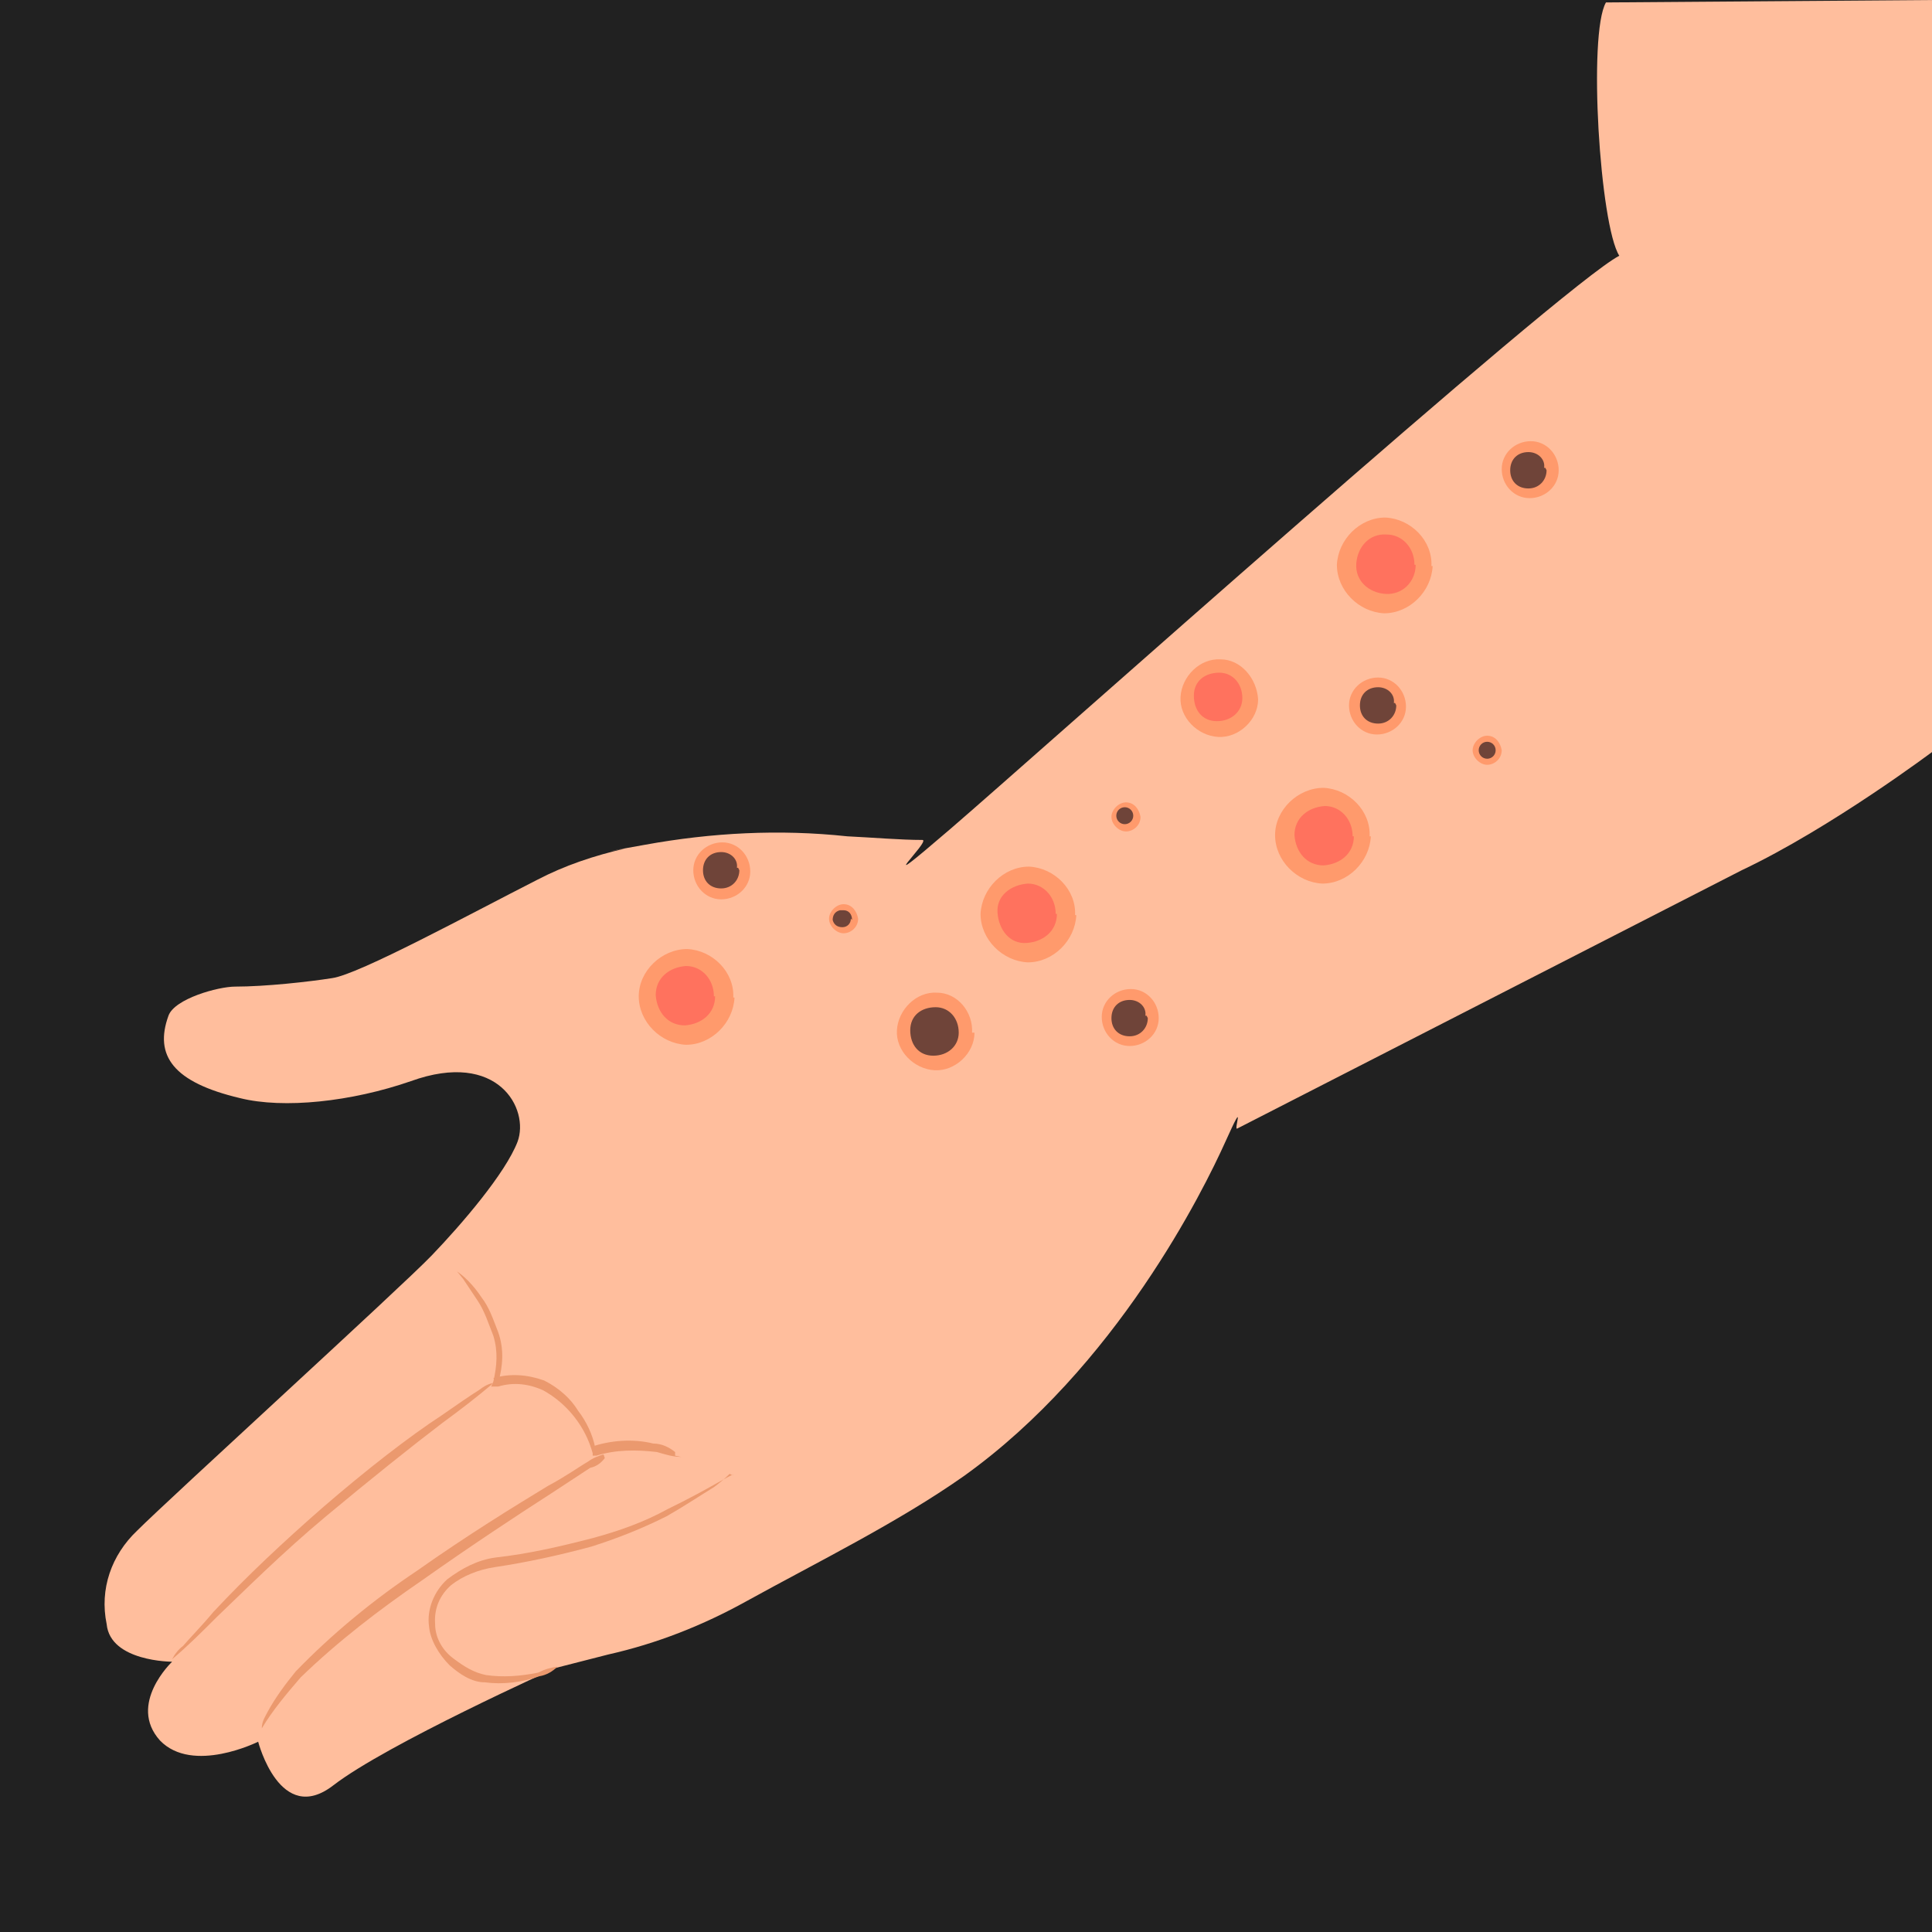 <?xml version="1.0" encoding="UTF-8"?>
<svg xmlns="http://www.w3.org/2000/svg" version="1.1" viewBox="0 0 159.4 159.4">
  <defs>
    <style>
      .cls-1 {
        fill: #ffbe9d;
      }

      .cls-2 {
        fill: #ff725e;
      }

      .cls-3 {
        fill: #212121;
      }

      .cls-4 {
        fill: #eb996e;
      }

      .cls-5 {
        fill: #6f4439;
      }

      .cls-6 {
        fill: #ff9a6c;
      }
    </style>
  </defs>
  <!-- Generator: Adobe Illustrator 28.7.1, SVG Export Plug-In . SVG Version: 1.2.0 Build 142)  -->
  <g>
    <g id="Layer_1">
      <rect id="background" class="cls-3" width="159.4" height="159.4"/>
      <g id="arm">
        <g id="freepik--Character--inject-15">
          <path class="cls-1" d="M132.5.2c-1.5,2.6-.5,18.4,1.1,20.9-4.8,2.5-48.1,41.2-55.2,47.3s-1.5.9-2.3.9c-1.8,0-4.1-.2-6.2-.3-5.6-.6-11.2-.3-16.7.7-5.6,1-1,.2-1.6.3-2.6.6-5,1.4-7.3,2.6-5.5,2.8-14.7,7.8-16.9,8.1-1.9.3-5.5.7-8,.7-1.4,0-5,1-5.5,2.4-1.2,3.3.4,5.5,5.9,6.8,3.6.9,9.2.3,14.1-1.4,7.2-2.6,9.8,2.3,8.8,5-1,2.6-4.6,6.8-7.1,9.4-2.5,2.6-21.6,20-24.3,22.7-2.1,2-3.1,4.8-2.5,7.7.3,3.1,5.4,3.1,5.4,3.1,0,0-3.7,3.5-1,6.5,2.7,2.8,8.1.1,8.1.1,0,0,1.8,7,6.2,3.6s18.4-9.7,18.4-9.7l4.3-1.1c4-.9,7.8-2.4,11.4-4.4,5.8-3.2,12.5-6.5,17.9-10.3,12.6-9,19.8-23.6,21.6-27.6,1.8-4,.6-.8,1-1.1l41.6-21.3c7.4-3.5,15.9-9.9,15.9-9.9V0l-26.9.2Z"/>
          <path class="cls-4" d="M56.2,120.2c-.7,0-1.3-.2-2-.4-1.7-.2-3.4-.2-5,.3h-.3s0-.2,0-.2c-.6-2.2-2.1-4.1-4.1-5.2-1.1-.5-2.4-.7-3.7-.3h-.6c0,.1.2-.4.2-.4.3-1.3.4-2.5,0-3.8-.4-1-.7-2-1.3-2.9-.4-.6-.8-1.2-1.2-1.8-.1-.1-.3-.4-.5-.6,0,0,1,.6,2,2.1.7.9,1,1.9,1.4,2.9.5,1.4.4,2.8,0,4.2l-.4-.4c1.4-.4,2.8-.3,4.2.2,1.2.6,2.2,1.5,2.8,2.5.7.9,1.2,2,1.4,3h-.4c1.7-.6,3.6-.7,5.2-.3.7,0,1.3.3,1.8.7v.3Z"/>
          <path class="cls-4" d="M40.6,114.2c-1.3,1.1-2.6,2.1-4.1,3.2-2.5,1.9-6,4.7-9.6,7.7s-6.8,6.2-9,8.3c-1.2,1.2-2.4,2.4-3.7,3.5.2-.4.5-.8.9-1.1.6-.7,1.5-1.6,2.5-2.8,2.8-3,5.8-5.8,9-8.6,3.7-3.2,7.2-5.9,9.8-7.6,1.3-.9,2.3-1.6,3.1-2.1.4-.3.7-.5,1.2-.6h-.1Z"/>
          <path class="cls-4" d="M49.9,120.3c-.3.4-.7.7-1.2.8l-3.2,2.1c-2.8,1.8-6.6,4.3-10.7,7.2-3.5,2.4-6.9,5-10,8-1.2,1.4-2.3,2.7-3.2,4.2,0-.6.3-1,.5-1.4.6-1.1,1.4-2.2,2.3-3.3,3-3.1,6.4-5.9,10-8.3,4.1-2.9,8-5.3,10.8-7,1.5-.8,2.6-1.6,3.3-2,.4-.3.9-.5,1.3-.6h0Z"/>
          <path class="cls-4" d="M60.2,121.6c-.4.4-.9.8-1.3,1.1-1.3.8-2.5,1.6-3.9,2.4-2,1-4,1.8-6.2,2.5-2.6.7-5.3,1.3-8,1.7-1.3.2-2.6.7-3.6,1.5-.9.8-1.4,1.9-1.3,3.2,0,1.1.6,2.2,1.6,2.9.8.6,1.6,1.1,2.6,1.3,1.4.2,2.8.1,4.3-.2.6-.3,1-.4,1.6-.5-.4.4-.9.7-1.5.8-1.4.5-3,.7-4.5.5-1.1,0-2.1-.7-2.9-1.4-.9-.9-1.6-2.1-1.7-3.2-.2-1.4.4-2.9,1.5-3.9,1.2-.9,2.5-1.6,4-1.8,2.7-.3,5.3-.9,8-1.6,2.2-.6,4.2-1.3,6.2-2.4,3.5-1.7,5.4-3,5.4-2.8h-.1Z"/>
        </g>
        <g>
          <path class="cls-6" d="M118.2,46.7c-.1,2.1-1.9,3.9-4,3.9-2.1-.1-3.9-1.9-3.9-4,.1-2.1,1.9-3.9,4-3.9h0c2.1.1,3.9,1.9,3.8,4h.1Z"/>
          <path class="cls-2" d="M116.8,46.6c0,1.4-1.1,2.5-2.5,2.4s-2.5-1.1-2.4-2.5,1.1-2.5,2.5-2.4h0c1.3,0,2.3,1.1,2.3,2.5h.1Z"/>
        </g>
        <g>
          <path class="cls-6" d="M113.1,69c-.1,2.1-1.9,3.9-4,3.9-2.1-.1-3.9-1.9-3.9-4s1.9-3.9,4-3.9h0c2.1.1,3.9,1.9,3.8,4h.1Z"/>
          <path class="cls-2" d="M111.7,69c0,1.4-1.1,2.3-2.5,2.4-1.4,0-2.3-1.1-2.4-2.5,0-1.4,1.1-2.3,2.5-2.4h0c1.3,0,2.3,1.1,2.3,2.5h.1Z"/>
        </g>
        <g>
          <path class="cls-6" d="M60.6,82.3c-.1,2.1-1.9,3.9-4,3.9-2.1-.1-3.9-1.9-3.9-4s1.9-3.9,4-3.9h0c2.1.1,3.9,1.9,3.8,4h.1Z"/>
          <path class="cls-2" d="M59,82.2c0,1.4-1.1,2.3-2.5,2.4-1.4,0-2.3-1.1-2.4-2.5,0-1.4,1.1-2.3,2.5-2.4h0c1.3,0,2.3,1.1,2.3,2.5h.1Z"/>
        </g>
        <g>
          <path class="cls-6" d="M103.8,57.7c0,1.7-1.6,3.2-3.3,3.1s-3.2-1.6-3.1-3.3,1.6-3.2,3.3-3.1h0c1.7,0,3,1.6,3.1,3.3h0Z"/>
          <path class="cls-2" d="M102.5,57.6c0,1.1-.9,1.9-2.1,1.9s-1.9-.9-1.9-2.1.9-1.9,2.1-1.9h0c1.1,0,1.9.9,1.9,2.1h0Z"/>
        </g>
        <g>
          <path class="cls-6" d="M88.8,75.5c-.1,2.1-1.9,3.9-4,3.9-2.1-.1-3.9-1.9-3.9-4,.1-2.1,1.9-3.9,4-3.9h0c2.1.1,3.9,1.9,3.8,4h.1Z"/>
          <path class="cls-2" d="M87.2,75.4c0,1.4-1.1,2.3-2.5,2.4s-2.3-1.1-2.4-2.5,1.1-2.3,2.5-2.4h0c1.3,0,2.3,1.1,2.3,2.5h.1Z"/>
        </g>
        <g>
          <path class="cls-6" d="M80.4,85.2c0,1.7-1.6,3.2-3.3,3.1s-3.2-1.6-3.1-3.3,1.6-3.2,3.3-3.1h0c1.7,0,3,1.6,2.9,3.3h.1Z"/>
          <path class="cls-5" d="M79.1,85.2c0,1.1-.9,1.9-2.1,1.9s-1.9-.9-1.9-2.1.9-1.9,2.1-1.9h0c1.1,0,1.9.9,1.9,2.1Z"/>
        </g>
        <g>
          <path class="cls-6" d="M128.6,38.8c0,1.3-1.1,2.3-2.4,2.3s-2.3-1.1-2.3-2.4,1.1-2.3,2.4-2.3h0c1.3,0,2.3,1.1,2.3,2.4h0Z"/>
          <path class="cls-5" d="M127.6,38.8c0,.8-.6,1.5-1.5,1.5s-1.5-.6-1.5-1.5.6-1.5,1.5-1.5h0c.8,0,1.4.6,1.3,1.3h.1Z"/>
        </g>
        <g>
          <path class="cls-6" d="M61.9,71.9c0,1.3-1.1,2.3-2.4,2.3s-2.3-1.1-2.3-2.4,1.1-2.3,2.4-2.3h0c1.3,0,2.3,1.1,2.3,2.4h0Z"/>
          <path class="cls-5" d="M61,71.8c0,.8-.6,1.5-1.5,1.5s-1.5-.6-1.5-1.5.6-1.5,1.5-1.5h0c.8,0,1.4.6,1.3,1.3h.1Z"/>
        </g>
        <g>
          <path class="cls-6" d="M95.6,84c0,1.3-1.1,2.3-2.4,2.3s-2.3-1.1-2.3-2.4,1.1-2.3,2.4-2.3h0c1.3,0,2.3,1.1,2.3,2.4h0Z"/>
          <path class="cls-5" d="M94.7,84c0,.8-.6,1.5-1.5,1.5s-1.5-.6-1.5-1.5.6-1.5,1.5-1.5h0c.8,0,1.4.6,1.3,1.3h.1Z"/>
        </g>
        <g>
          <path class="cls-6" d="M94.1,67.4c0,.7-.6,1.2-1.2,1.2s-1.2-.6-1.2-1.2.6-1.2,1.2-1.2h0c.7,0,1.1.6,1.2,1.2Z"/>
          <circle class="cls-5" cx="92.8" cy="67.3" r=".7"/>
        </g>
        <g>
          <path class="cls-6" d="M123.9,61.9c0,.7-.6,1.2-1.2,1.2s-1.2-.6-1.2-1.2.6-1.2,1.2-1.2h0c.7,0,1.1.6,1.2,1.2Z"/>
          <circle class="cls-5" cx="122.7" cy="61.9" r=".7"/>
        </g>
        <g>
          <path class="cls-6" d="M70.8,75.8c0,.7-.6,1.2-1.2,1.2s-1.2-.6-1.2-1.2.6-1.2,1.2-1.2h0c.7,0,1.1.6,1.2,1.2Z"/>
          <path class="cls-5" d="M70.2,75.8c0,.4-.3.7-.7.7h0c-.4,0-.7-.2-.8-.6,0-.4.2-.7.6-.8h.3c.4,0,.7.3.7.8h0Z"/>
        </g>
        <g>
          <path class="cls-6" d="M116,58.3c0,1.3-1.1,2.3-2.4,2.3s-2.3-1.1-2.3-2.4,1.1-2.3,2.4-2.3h0c1.3,0,2.3,1.1,2.3,2.4h0Z"/>
          <path class="cls-5" d="M115.2,58.2c0,.8-.6,1.5-1.5,1.5s-1.5-.6-1.5-1.5.6-1.5,1.5-1.5h0c.8,0,1.4.6,1.3,1.3h.1Z"/>
        </g>
      </g>
    </g>
  </g>
</svg>